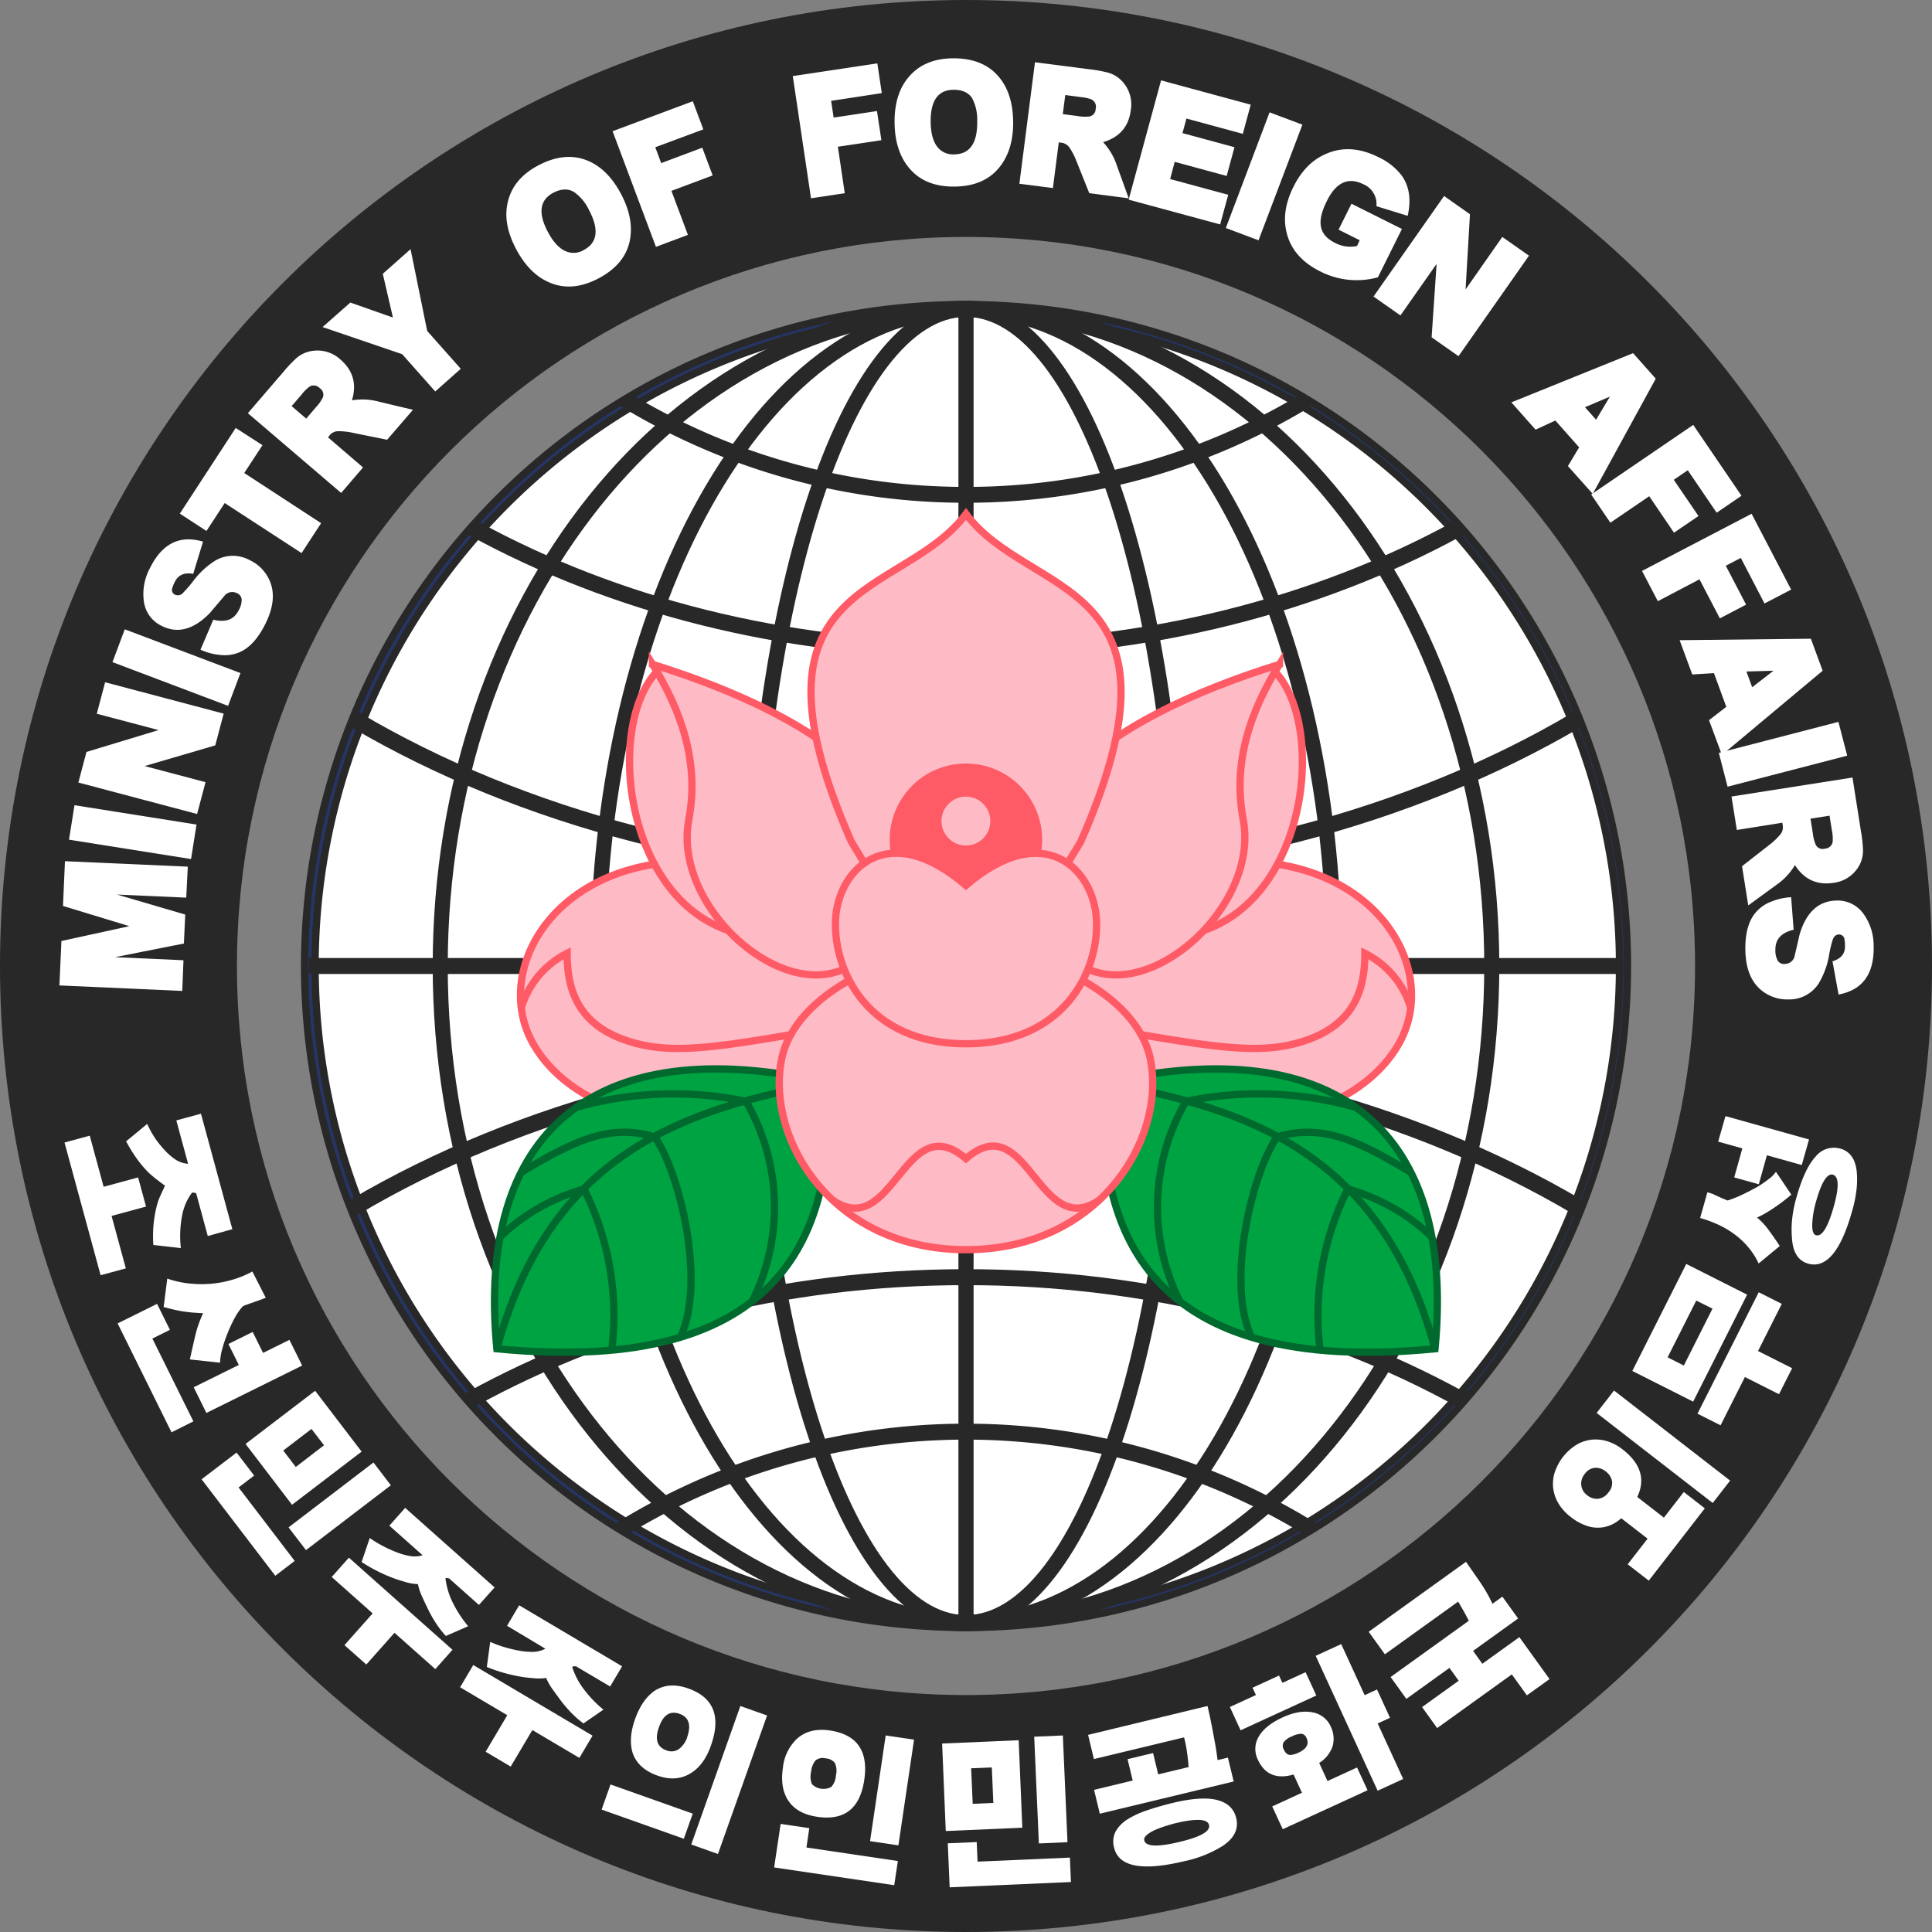 <svg xmlns="http://www.w3.org/2000/svg" viewBox="0 0 530 530"><rect x="0" y="0" width="530" height="530" fill="#808080" stroke="none"/><defs><style>.cls-1,.cls-10{fill:#fff;}.cls-1,.cls-2,.cls-3{stroke:#282828;stroke-miterlimit:15.12;}.cls-1,.cls-2,.cls-3,.cls-4,.cls-5,.cls-6,.cls-7,.cls-8{stroke-width:2px;}.cls-1{fill-rule:evenodd;}.cls-2{fill:#253566;}.cls-3,.cls-9{fill:#282828;}.cls-4{fill:#ffbbc5;}.cls-4,.cls-5,.cls-8{stroke:#ff5b67;}.cls-4,.cls-5{stroke-miterlimit:6.86;}.cls-5,.cls-7{fill:none;}.cls-6{fill:#00a342;}.cls-6,.cls-7{stroke:#00692e;}.cls-8{fill:#ff5b67;stroke-linejoin:round;}</style></defs><g id="레이어_2" data-name="레이어 2"><g id="레이어_1-2" data-name="레이어 1"><g id="Kemenlu"><g id="Ostiamare"><path class="cls-1" d="M265,84.75c99.61,0,180.36,80.7,180.36,180.25S364.61,445.25,265,445.25,84.64,364.55,84.64,265,165.39,84.75,265,84.75Z"/><path class="cls-2" d="M265,83.56a181.45,181.45,0,1,1-128.26,53.11A180.89,180.89,0,0,1,265,83.56Zm126.81,54.86A178.92,178.92,0,1,0,444.28,265a178.86,178.86,0,0,0-52.47-126.58Z"/><path class="cls-3" d="M265,446.44c-40.15,0-76.49-20.33-102.79-53.2S119.7,315.07,119.7,265s16.24-95.41,42.51-128.24S224.85,83.56,265,83.56v2.38c-39.5,0-75.27,20-101.17,52.39s-42,77.19-42,126.67,16,94.26,42,126.67S225.5,444.06,265,444.06Z"/><path class="cls-3" d="M265,83.56c40.15,0,76.49,20.33,102.79,53.2S410.3,214.93,410.3,265s-16.24,95.41-42.51,128.24-62.64,53.2-102.79,53.2v-2.38c39.5,0,75.27-20,101.17-52.39s42-77.19,42-126.67-16-94.26-42-126.67S304.5,85.94,265,85.94Z"/><path class="cls-3" d="M265,446.44c-56.39,0-102.1-81.23-102.1-181.44,0-50,11.37-95.28,29.75-128.08,18.48-33,44.06-53.36,72.35-53.36v2.38c-27.5,0-52.43,20-70.52,52.23C176.31,170.6,165.06,215.44,165.06,265c0,98.89,44.74,179.06,99.94,179.06v2.38Z"/><path class="cls-3" d="M265,83.56c28.3,0,53.87,20.39,72.35,53.36C355.73,169.72,367.1,215,367.1,265s-11.37,95.28-29.75,128.08c-18.48,33-44.05,53.36-72.35,53.36v-2.38c27.5,0,52.43-20,70.52-52.23,18.17-32.43,29.42-77.27,29.42-126.83s-11.25-94.4-29.42-126.83c-18.09-32.27-43-52.23-70.52-52.23Z"/><path class="cls-3" d="M265,446.44c-16.77,0-31.84-20.48-42.66-53.59C211.64,360.11,205,314.9,205,265s6.61-95.11,17.31-127.86C233.16,104,248.23,83.56,265,83.56v2.38c-15.76,0-30.13,19.87-40.63,52-10.62,32.49-17.18,77.41-17.18,127.06s6.56,94.56,17.18,127.06c10.5,32.13,24.87,52,40.63,52v2.38Z"/><path class="cls-3" d="M265,83.56c16.77,0,31.84,20.48,42.66,53.59C318.36,169.89,325,215.1,325,265s-6.61,95.11-17.31,127.86C296.84,426,281.77,446.44,265,446.44v-2.38c15.76,0,30.13-19.87,40.63-52,10.62-32.49,17.18-77.41,17.18-127.06s-6.56-94.56-17.18-127.06c-10.5-32.13-24.87-52-40.63-52V83.56Z"/><polygon class="cls-3" points="266.08 84.75 266.08 444.06 263.92 444.06 263.92 84.75 266.08 84.75"/><path class="cls-3" d="M358.64,110.92a180.64,180.64,0,0,1-93.64,26,180.64,180.64,0,0,1-93.64-26c.75-.46,1.51-.9,2.27-1.35a178.64,178.64,0,0,0,91.37,25,178.64,178.64,0,0,0,91.37-25c.76.45,1.52.89,2.27,1.35Z"/><path class="cls-3" d="M432.82,198.82C387.45,225.36,328.91,241.34,265,241.34s-122.45-16-167.82-42.52c.32-.81.66-1.61,1-2.41C143.13,223,201.37,239,265,239s121.87-16,166.83-42.56c.33.81.67,1.6,1,2.41Z"/><path class="cls-3" d="M400.55,146.1C362.24,167,315.48,179.29,265,179.29S167.76,167,129.45,146.1c.56-.63,1.12-1.27,1.69-1.9,37.83,20.61,84,32.72,133.86,32.72s96-12.11,133.86-32.72C399.43,144.83,400,145.47,400.55,146.1Z"/><path class="cls-3" d="M359.88,418.31a181.58,181.58,0,0,0-189.76,0l2.22,1.36a179.65,179.65,0,0,1,185.32,0Z"/><path class="cls-3" d="M433.3,329.92c-45.43-26.7-104.17-42.8-168.3-42.8s-122.87,16.1-168.3,42.8c.32.82.64,1.63,1,2.43,45-26.72,103.46-42.85,167.33-42.85s122.3,16.13,167.33,42.85C432.66,331.55,433,330.74,433.3,329.92Z"/><path class="cls-3" d="M401.46,382.87C363,361.66,315.88,349.17,265,349.17s-98,12.49-136.46,33.7c.55.64,1.12,1.26,1.68,1.9,38-20.92,84.53-33.22,134.78-33.22s96.77,12.3,134.78,33.22c.56-.64,1.13-1.26,1.68-1.9Z"/><polygon class="cls-3" points="85.72 263.81 444.28 263.81 444.28 266.19 85.72 266.19 85.72 263.81"/></g></g><g id="g48743"><g id="g48066"><g id="g1692-3"><g id="g1634-2"><g id="g1612-1"><path id="path1594-3" class="cls-4" d="M203.58,237.5c-48.12-8.23-70.39,27.29-56.92,49.52s52,27.29,79.92,14,36.88-53.13-22.77-63.49Z"/><path id="path1596-8" class="cls-5" d="M142.94,276.7a24.6,24.6,0,0,1,12.64-15.18c0,8.88,2.24,18.71,15.18,23.53,11.65,4.29,22.76,2.85,49.33-1.75"/><path id="path1575-1" class="cls-4" d="M180.58,183.84c-15.52,15.52-8.84,69.11,26.38,73C240.24,260.54,180.58,183.84,180.58,183.84Z"/><path id="path1573-6" class="cls-4" d="M179,182.25c48.84,15.18,83.48,40.75,61.25,75.67-16.32,25.76-56.39-6-51.31-33,3-15.82-2.05-29.9-9.94-42.69Z"/></g><g id="g1622-5"><path id="path1614-2" class="cls-4" d="M326.42,237.5c48.11-8.23,70.39,27.29,56.92,49.52s-52,27.29-79.92,14-36.88-53.13,22.77-63.49Z"/><path id="path1616-9" class="cls-5" d="M387.06,276.7a24.6,24.6,0,0,0-12.64-15.18c0,8.88-2.24,18.71-15.18,23.53-11.65,4.29-22.58,2.85-49.33-1.75"/><path id="path1618-9" class="cls-4" d="M349.38,183.84c15.55,15.52,8.88,69.11-26.34,73C289.76,260.54,349.38,183.84,349.38,183.84Z"/><path id="path1620-8" class="cls-4" d="M351,182.25c-48.84,15.18-83.49,40.75-61.25,75.67,16.32,25.76,56.39-6,51.31-33-3-15.82,2-29.9,9.94-42.69Z"/></g></g><g id="g1660-9"><g id="g1592-3"><path id="path1577-6" class="cls-6" d="M227,297c-64.51-14.61-96.39,14-90.69,73C215.65,377.76,229.57,337.15,227,297Z"/><path id="path1579-8" class="cls-7" d="M227,297c-38.67,7-76.08,19-90.69,73"/><path id="path1581-6" class="cls-7" d="M137.21,339.28a54.78,54.78,0,0,1,23-13.1,77.42,77.42,0,0,1,7.59,44.33"/><path id="path1583-2" class="cls-7" d="M143,321.59c14.19-8.5,24.17-13.47,36.58-9.71,6.71,9.3,14.27,39.69,7.06,55"/><path id="path1585-9" class="cls-7" d="M158.31,303.72a97.63,97.63,0,0,1,46.33-1.59,57.72,57.72,0,0,1,1.67,54.94"/></g><g id="g1646-3"><path id="path1636-2" class="cls-6" d="M302.93,297c64.7-14.61,96.42,14,90.73,73C314.35,377.76,300.42,337.15,302.93,297Z"/><path id="path1638-2" class="cls-7" d="M302.93,297c38.7,7,76.12,19,90.73,73"/><path id="path1640-1" class="cls-7" d="M392.75,339.28a54.46,54.46,0,0,0-23-13.1,77.42,77.42,0,0,0-7.59,44.33"/><path id="path1642-5" class="cls-7" d="M387,321.59c-14.19-8.5-24.17-13.47-36.62-9.71-6.68,9.3-14.23,39.69-7.06,55"/><path id="path1644-2" class="cls-7" d="M371.69,303.72a97.67,97.67,0,0,0-46.34-1.59,57.74,57.74,0,0,0-1.67,54.94"/></g></g><path id="path1565-2" class="cls-4" d="M214.36,290.82c3.53-18.6,31.08-30.59,50.62-30.59s47.09,12,50.66,30.59c4.17,22.08-14.38,52-50.66,52S210.15,312.9,214.36,290.82Z"/><path id="path1569-3" class="cls-5" d="M228.4,329.22c16.73,11.38,19.69-25.8,36.58-11.38,16.89-14.61,19.88,22.76,36.58,11.38"/><path id="path1598-9" class="cls-4" d="M233.56,230.94C201.49,158.08,247.49,164.45,265,141c17.49,23.45,63.52,17.08,31.46,89.94L265,282.62Z"/><circle id="path1602-3" class="cls-8" cx="264.98" cy="230.37" r="19.92"/><path id="path1561-3" class="cls-4" d="M229.2,252.45c.6-14,14.34-28,35.78-9.56,21.48-18.41,35.18-4.4,35.82,9.56s-8.88,33.89-35.82,33.89S228.66,266.42,229.2,252.45Z"/><circle id="circle1604-4" class="cls-4" cx="264.98" cy="225.24" r="7.7"/></g></g></g><path class="cls-9" d="M530,265c0,146.36-118.64,265-265,265S0,411.36,0,265,118.64,0,265,0,530,118.64,530,265ZM265,65C154.54,65,65,154.54,65,265s89.54,200,200,200,200-89.54,200-200S375.46,65,265,65Z"/><path class="cls-10" d="M27.6,349.83l-9.9-36.4,6.92-1.88,9.9,36.4Zm-3-14.63-2.18-8L37.89,323l2.17,8Zm25,7.18-7.53-.85a35.45,35.45,0,0,1,.06-5.67,33.09,33.09,0,0,1,.89-5.1,15,15,0,0,1,.91-2.6l1.33-2.9c-1.29-.93-2.33-1.72-3.12-2.38s-1.28-1.1-1.49-1.31a31.57,31.57,0,0,1-3-3.55,42.32,42.32,0,0,1-3.05-4.92l5.78-4.78a26.53,26.53,0,0,0,2.3,4.12,26,26,0,0,0,2.64,3.23,15.5,15.5,0,0,0,3.08,2.59,7.37,7.37,0,0,0,3.2,1l-3.23-11.9,6.76-1.84,8.61,31.68L57,339.08,53.8,327.3a1.88,1.88,0,0,1-.52-.1,1.39,1.39,0,0,0-.63,0,15.32,15.32,0,0,0-2.72,6.39,31,31,0,0,0-.49,4.41A29.88,29.88,0,0,0,49.61,342.38Z"/><path class="cls-10" d="M43.09,357.69l3.53,7.13L41.8,367.2l11.25,22.72-6,3L32.27,363.05Zm9,15.24q.72-3.29,1.44-6.39a31.36,31.36,0,0,1,2.2-6.3q-1.6-.06-3-.18c-.9-.08-1.77-.19-2.6-.32s-1.67-.3-2.52-.5-1.76-.43-2.72-.69l1-7.8a26.68,26.68,0,0,0,6.29,1.37,31.8,31.8,0,0,0,6.25,0,30.44,30.44,0,0,0,5.8-1.2,26.65,26.65,0,0,0,5-2.11L72.9,356c-.26.12-.68.29-1.26.5l-1.86.66-1.85.65a12.68,12.68,0,0,0-1.3.52,15.53,15.53,0,0,0-2.17,3.09,37.11,37.11,0,0,0-2,4.25,35.52,35.52,0,0,0-1.51,4.46,14.33,14.33,0,0,0-.57,3.69Zm27.31-5.37,3.49,7.05-26.27,13-3.48-7.05ZM68,379.47l-5.34-10.78,6.66-3.3,5.34,10.78Z"/><path class="cls-10" d="M64.9,398.48l4.82,6.31-4.27,3.26L80.84,428.2l-5.32,4.07L55.3,405.81ZM80.11,412.8,67.36,396.11l19.09-14.58L99.2,398.22Zm8.78-16.33L85.45,392l-7.75,5.92,3.44,4.51Zm13.56,4.73,4.77,6.25L83.94,425.24,79.16,419Z"/><path class="cls-10" d="M119.42,457.88,91,432.61l4.71-5.3,28.42,25.27Zm-14-18.87,6,5.31-10.93,12.3-6-5.31Zm23,7.11-6.11,2.67a26.87,26.87,0,0,1-2.62-3.36,35.31,35.31,0,0,1-2.32-4.08c-.61-1.26-1.15-2.43-1.64-3.5a15,15,0,0,1-1.08-3.28,13.71,13.71,0,0,1-3-.46c-.89-.26-1.8-.53-2.73-.82a44.11,44.11,0,0,1-9.72-4.79l2.23-6.58a32.06,32.06,0,0,0,3.52,2.15c1.14.6,2.31,1.13,3.49,1.61a18.67,18.67,0,0,0,4.17,1.2,7.4,7.4,0,0,0,3.32-.24l-9.12-8.11,4.34-4.88,24.53,21.82-4.29,4.81-8.25-7.34a.18.18,0,0,1-.28,0c-.1-.09-.32-.07-.66,0a20.19,20.19,0,0,0,1.61,5.86A31.81,31.81,0,0,0,128.44,446.12Z"/><path class="cls-10" d="M158.94,482.24l-32.72-19.38,3.61-6.1,32.72,19.38Zm-17.33-15.85,6.88,4.07-8.39,14.16-6.88-4.07ZM165.54,469l-5.49,3.79a28.72,28.72,0,0,1-3.21-2.8,37.16,37.16,0,0,1-3.06-3.56c-.83-1.13-1.59-2.17-2.27-3.12a15.46,15.46,0,0,1-1.68-3,13.63,13.63,0,0,1-3,.11c-.92-.08-1.86-.17-2.83-.28a44.48,44.48,0,0,1-10.45-2.84l.93-6.89a31,31,0,0,0,3.87,1.44c1.23.36,2.48.67,3.73.91a19.47,19.47,0,0,0,4.32.39,7.6,7.6,0,0,0,3.21-.87L139.09,446l3.33-5.62,28.24,16.73-3.28,5.54-9.5-5.62c-.08.12-.17.15-.28.08s-.32,0-.63.18a20.32,20.32,0,0,0,2.7,5.44A31.92,31.92,0,0,0,165.54,469Z"/><path class="cls-10" d="M187.59,504.42l-22.55-8,2.44-6.89,22.56,8ZM195,478.93q-1.86,5.26-5.48,7.49-4,2.5-9.14.68-5.34-1.89-6.82-6.2-1.24-4,.67-9.34t5.33-7.72q3.92-2.54,9.22-.66Q199.31,466.9,195,478.93Zm-6.52-2.31q1.81-5.1-2.08-6.48t-5.65,3.73c-1.17,3.3-.48,5.4,2.09,6.31a3.56,3.56,0,0,0,3.74-.64A7,7,0,0,0,188.52,476.62ZM203.1,468l7.33,2.6-13.47,38-7.33-2.6Z"/><path class="cls-10" d="M214.15,500.35l7.86,1.16-.78,5.31,25.08,3.71-1,6.63-32.94-4.87Zm22.94-12.07q-1.74,11.78-12.88,10.12-5.82-.86-8.16-4.76-2.06-3.39-1.28-8.66a12.69,12.69,0,0,1,3.87-8q3.45-3.09,9.06-2.26Q238.85,476.42,237.09,488.28Zm-7.78-1.2a5.35,5.35,0,0,0-.27-3.43,3.39,3.39,0,0,0-2.55-1.28,3.15,3.15,0,0,0-2.77.56,5.62,5.62,0,0,0-1.21,3.15,5.33,5.33,0,0,0,.24,3.38,4.48,4.48,0,0,0,5.32.72A5.11,5.11,0,0,0,229.31,487.08Zm13.66-11,7.78,1.15-4.29,29-7.78-1.15Z"/><path class="cls-10" d="M280.45,501.39l-21,.91-1-24,21-.91ZM260,505.67l7.94-.34.23,5.37,25.33-1.11.29,6.7-33.27,1.45Zm12.08-20.82-5.67.24.43,9.75,5.66-.25Zm11.63-8.42,7.86-.34,1.27,29.27-7.85.35Z"/><path class="cls-10" d="M326.29,488.58c0-.5,0-1.23-.09-2.21s-.14-2-.26-3.18-.27-2.32-.46-3.49a29.72,29.72,0,0,0-.66-3.09l-24.73,5.95-1.6-6.64L331.25,468c.35,1.48.71,3.11,1.06,4.89s.68,3.55,1,5.28.53,3.34.73,4.84.31,2.7.36,3.6Zm12.14.13-36.72,8.84L300.13,491l36.72-8.84Zm.72,10.13q1,4.34-3.68,7.51a32.45,32.45,0,0,1-10.64,4.24q-17.31,4.13-19.19-3.69a6.1,6.1,0,0,1,.45-4.55,9.57,9.57,0,0,1,3.32-3.32,24.56,24.56,0,0,1,5.27-2.41c2-.69,4.14-1.3,6.34-1.86q8.28-2.08,12.74-1T339.15,498.84ZM319,492.06l-7,1.68-2.68-11.15,7-1.68Zm12.67,8.58q-.62-2.55-9.35-.45c-.3.07-.74.19-1.3.36s-1.18.35-1.83.57-1.32.47-2,.74a11.23,11.23,0,0,0-1.77.92,4.83,4.83,0,0,0-1.2,1,1.24,1.24,0,0,0-.32,1.09q.63,2.59,9.65.42Q332.29,503.23,331.67,500.64Z"/><path class="cls-10" d="M361.1,465.13l-20.77,9.54-2.94-6.4,7.15-3.28-.94-2,7.27-3.34.93,2,6.36-2.92Zm-5.8,21.54q-7.35,2.32-10.22-3.92a6.58,6.58,0,0,1,.11-6.15q1.74-3.21,6.7-5.49,4.73-2.16,8.43-1.31a6.68,6.68,0,0,1,4.77,3.91,7.62,7.62,0,0,1,.47,5.36,8.67,8.67,0,0,1-3.82,4.64Zm19.86,4.44L351.89,501.8,349,495.55l23.27-10.68Zm-16.73-14.3a1.78,1.78,0,0,0-1.37-1.19,6,6,0,0,0-2.75.77A4.85,4.85,0,0,0,352.1,478a2.1,2.1,0,0,0,.11,2q.66,1.44,1.8,1.44a6.72,6.72,0,0,0,2.29-.67C358.46,479.73,359.17,478.42,358.43,476.81Zm7.34,15.26-7,3.23-5.15-11.21,7-3.23Zm-4.84-37.83,7-3.22,17,37-7,3.23Zm11.72,21-3.57-7.77,8.67-4,3.57,7.77Z"/><path class="cls-10" d="M404.6,448.92a20.59,20.59,0,0,0-1.71-4.4q-1.22-2.38-2.88-5.15l-20.1,14.45-4.44-6.18,26.69-19.19,3.29,4.72c.87,1.25,1.61,2.41,2.24,3.48s1.2,2.17,1.72,3.31,1.1,2.56,1.75,4.25ZM416.46,444,385.8,466.05l-4.32-6L412.15,438Zm.34,5.11,8.28,11.51-6.21,4.46-4.14-5.75-20.48,14.73-4.14-5.76ZM394,452.52l6.49-4.67,6.72,9.35-6.48,4.67Z"/><path class="cls-10" d="M445.18,397.66c3,2.33,4.68,4.88,5,7.62s-.77,5.76-3.32,9a14.76,14.76,0,0,1-3.17,3.06,9.47,9.47,0,0,1-3.77,1.61,9.24,9.24,0,0,1-4.33-.28,14.5,14.5,0,0,1-4.76-2.58,13.06,13.06,0,0,1-3.26-3.59,10.69,10.69,0,0,1-1.47-4.13,10.44,10.44,0,0,1,.38-4.38,14.24,14.24,0,0,1,5.89-7.59,10.36,10.36,0,0,1,4.14-1.44,10.69,10.69,0,0,1,4.36.4A13.17,13.17,0,0,1,445.18,397.66Zm-4.67,6a4.32,4.32,0,0,0-3-1,3.86,3.86,0,0,0-2.8,1.72,4.06,4.06,0,0,0-.92,3.08,4,4,0,0,0,1.63,2.74,4.18,4.18,0,0,0,3,.95,4,4,0,0,0,2.8-1.72,3.86,3.86,0,0,0,1-3.14A4.39,4.39,0,0,0,440.51,403.67ZM438,387.61l4.77-6.15,31.85,24.71-4.77,6.14ZM457,426l-15.85-12.3,4.47-5.77,15.89,12.32Zm-4.7,7.61-5.78-4.48,15.39-19.83,5.77,4.48Z"/><path class="cls-10" d="M464.48,384.51l-16.69-8.42,14.8-29.35,16.69,8.42Zm.85-27.73-7.86,15.58,4.45,2.24L469.78,359Zm23.46.91L472,391l-6.33-3.19,16.8-33.31Zm-14.92,17.64,3.6-7.13,14.16,7.14-3.6,7.13Z"/><path class="cls-10" d="M487.19,321.45l4.22,6.27c-.54.47-1.19,1-1.93,1.58s-1.53,1.16-2.36,1.73-1.68,1.12-2.56,1.64A19.9,19.9,0,0,1,482,334a19.33,19.33,0,0,1,3.38,3.69c1,1.35,1.92,2.73,2.87,4.12l-5.81,4.8a19.65,19.65,0,0,0-2.92-4.56,22.12,22.12,0,0,0-3.79-3.52,25.18,25.18,0,0,0-4.44-2.6,33.07,33.07,0,0,0-4.9-1.8l2-7.07,1,.31a8.41,8.41,0,0,1,1.33.58l1.75.78,1.44.6a29.81,29.81,0,0,0,3.85-1.51c1.27-.6,2.58-1.27,3.92-2s2.56-1.64,3.49-2.34A8.61,8.61,0,0,0,487.19,321.45Zm-15.85-8.27,2-7,22.93,6.41-2,7Zm14.5-.31-3.35,12L475.74,323l3.36-12Zm19,2.22c2.73.77,4.24,3,4.54,6.59a24.07,24.07,0,0,1-.13,5,35.83,35.83,0,0,1-1.22,5.75q-4.62,16.29-12,14.22-4.1-1.15-4.45-7.05a27.11,27.11,0,0,1,.06-5.23,34.45,34.45,0,0,1,1.26-6.18q2.22-7.77,5.21-10.95A6.4,6.4,0,0,1,504.81,315.09Zm-2,7.16q-2.4-.66-4.66,7.4a30.22,30.22,0,0,0-.7,3,25.05,25.05,0,0,0-.31,2.79c-.13,2,.21,3.18,1,3.41q2.48.69,4.88-7.87Q505.3,323,502.81,322.25Z"/><path class="cls-10" d="M51.09,246.25l-19-.85,18.72,5.49-.36,7.94-18.92,3.75,18.8.84L50,271.84l-33.7-1.51.55-12.19,18.63-4.07-18.2-5.54.54-12.28,33.7,1.5Z"/><path class="cls-10" d="M52.41,235.66l-33.48-5.31,1.5-9.46,33.48,5.31Z"/><path class="cls-10" d="M59.05,204.48l-19.37,5.67,16.7,4.42-2.31,8.73L21.5,214.67l2.22-8.39,19.78-6-16.95-4.48,2.29-8.64,32.52,8.61Z"/><path class="cls-10" d="M62.57,193.64l-31.72-12,3.38-9,31.73,12Z"/><path class="cls-10" d="M72.91,170.92q-3,6.18-7.18,8a10.44,10.44,0,0,1-5.33.75A16.68,16.68,0,0,1,55,178.23L58.51,170c3.38.84,5.7,0,7-2.64a5.55,5.55,0,0,0,.78-3,2.08,2.08,0,0,0-1.39-1.68,2.72,2.72,0,0,0-3.35.8c-1.33,1.56-2.64,3.1-3.93,4.64Q51,174.95,44.5,171.77a8.68,8.68,0,0,1-5.06-7A14.84,14.84,0,0,1,41.06,156q5-10.29,14.64-7.41L53,157.42c-2.4-.43-4.06.28-5,2.13a10,10,0,0,0-.78,1.91,1.44,1.44,0,0,0,.84,1.7,1.87,1.87,0,0,0,2.19-.56,34,34,0,0,0,2.88-3.37,22.68,22.68,0,0,1,6-5.49,9.56,9.56,0,0,1,9.32-.1,11,11,0,0,1,5,4.61Q76.49,163.55,72.91,170.92Z"/><path class="cls-10" d="M67,129.76l21.09,13.76-5.36,8.21L61.64,138l-5,7.66-7.31-4.76,15.33-23.5L72,122.13Z"/><path class="cls-10" d="M106.19,120.64l-9.26-1.88a18.87,18.87,0,0,0-4.3-.47,3.06,3.06,0,0,0-2.17,1.08L90,120l9.59,8.23-6,7L68,113.35,77.76,102a35.62,35.62,0,0,1,3.58-3.78,8.47,8.47,0,0,1,4.69-2,9.26,9.26,0,0,1,7.34,2.39q5.22,4.49,3.18,11.22a17.15,17.15,0,0,1,7.34.35l9.4,2.24ZM82.69,108.3,80,111.4l4,3.44,2.65-3.1a11,11,0,0,0,1.9-2.68,2.1,2.1,0,0,0-.8-2.55,2.27,2.27,0,0,0-2.75-.5A10.57,10.57,0,0,0,82.69,108.3Z"/><path class="cls-10" d="M117.19,90.79l9.21,10.38-7,6.22-9.07-10.22L88.49,89.72,96.11,83l11.68,4.11-2.78-12,7.62-6.76Z"/><path class="cls-10" d="M164.36,76.28q-7.28,3.9-13.52,1.26-5.51-2.27-9.14-9-3.81-7.08-2.42-13,1.42-6.42,8.24-10.09,7.3-3.91,13.51-1.45,5.58,2.22,9.26,9.07t2.49,12.91Q171.48,72.45,164.36,76.28ZM151.72,52.92q-5.57,3-1.34,10.86,2.12,3.94,4.75,5.11a5.37,5.37,0,0,0,5-.3q5.69-3,1.43-11a12.37,12.37,0,0,0-4.22-5C155.69,51.69,153.81,51.8,151.72,52.92Z"/><path class="cls-10" d="M179.76,40.39l1.62,4.35,11.27-4.22,2.85,7.6-11.31,4.24,4.52,12.07-8.77,3.29L168.05,36l22-8.23,2.89,7.72Z"/><path class="cls-10" d="M228,27.66l.69,4.59,11.89-1.79,1.21,8-11.94,1.79L231.74,53l-9.26,1.39-5-33.52,23.2-3.49,1.22,8.16Z"/><path class="cls-10" d="M262,51.18q-8.25.14-12.59-5.08-3.85-4.55-4-12.23c-.09-5.35,1.19-9.59,3.83-12.69q4.22-5.05,11.95-5.18,8.3-.13,12.67,4.91,3.94,4.53,4.07,12.31t-3.71,12.6Q270.07,51.06,262,51.18Zm-.52-26.55q-6.32.11-6.17,9,.08,4.47,1.87,6.72a5.45,5.45,0,0,0,4.59,2q6.45-.11,6.3-9.09a12.49,12.49,0,0,0-1.44-6.42Q265.05,24.57,261.48,24.63Z"/><path class="cls-10" d="M298.82,53l-3.51-8.77a18.27,18.27,0,0,0-2-3.85,3.06,3.06,0,0,0-2.09-1.22l-.77-.1-1.61,12.53-9.2-1.18,4.28-33.33L298.81,19a35.91,35.91,0,0,1,5.13.92,8.39,8.39,0,0,1,4.27,2.8,9.26,9.26,0,0,1,2,7.46Q309.37,37,302.61,39a17.19,17.19,0,0,1,3.74,6.32l3.29,9.09Zm-2.59-26.41-4-.52-.68,5.24,4.05.52a11.28,11.28,0,0,0,3.28.12,2.11,2.11,0,0,0,1.69-2.08,2.24,2.24,0,0,0-1.1-2.57A10.72,10.72,0,0,0,296.23,26.62Z"/><path class="cls-10" d="M309.62,54.77l8.89-32.72,24.59,6.67-2.16,8-15.47-4.2-1.08,4,14.26,3.87-2.14,7.88-14.26-3.87L321,49.12l15.93,4.32-2.21,8.13Z"/><path class="cls-10" d="M336.28,62.55l12-31.73,9,3.38L345.25,65.92Z"/><path class="cls-10" d="M362.18,74.46q-7.38-3.69-9.13-10.28-1.67-6.08,1.81-13,3.27-6.54,8.84-8.94,6.72-3,14.45.88A17.17,17.17,0,0,1,384.41,48q3.29,4.48,1.75,11.21l-8.57-2.65a5.87,5.87,0,0,0-3.55-6Q367.8,47.44,364,55.13q-2.18,4.34-1.62,7.07c.34,1.83,1.59,3.29,3.77,4.38a8.83,8.83,0,0,0,6.13.9L373,65.9l-5.8-2.9,3.55-7.11,13.84,6.92L378,76.07A21.93,21.93,0,0,1,362.18,74.46Z"/><path class="cls-10" d="M392.73,92.53l1.37-20.14-9.92,14.14-7.39-5.18,19.36-27.58,7.1,5-1.2,20.63L412.12,65l7.32,5.14L400.11,97.71Z"/><path class="cls-10" d="M430.12,127.86l3.08-5.14-6.53-7.36-5.42,2.51-6.64-7.49L448,96.88l6.22,7-17.29,31.6Zm11.52-19.06-6.84,2.91,3.05,3.43Z"/><path class="cls-10" d="M463,129l-3.84,2.62,6.78,9.94-6.72,4.57-6.79-10-10.66,7.26-5.27-7.74,28-19.09L477.74,136l-6.82,4.65Z"/><path class="cls-10" d="M477.55,153.05l-4.12,2.15L479,165.87l-7.2,3.76-5.59-10.71-11.42,6-4.34-8.3,30.06-15.68,10.85,20.8-7.31,3.81Z"/><path class="cls-10" d="M468.83,197.56l4.74-3.66-3.39-9.24-5.95.36-3.46-9.4,36-.4L500,184l-27.63,23.1ZM486.52,184l-7.43.21,1.58,4.31Z"/><path class="cls-10" d="M471.52,206.53l32.81-8.5,2.41,9.27-32.82,8.51Z"/><path class="cls-10" d="M477.89,237.63l7.44-5.82a18.25,18.25,0,0,0,3.14-3,3.06,3.06,0,0,0,.59-2.36l-.12-.76-12.48,2L475,218.51l33.19-5.21,2.33,14.81a34.19,34.19,0,0,1,.55,5.18,8.41,8.41,0,0,1-1.49,4.89,9.3,9.3,0,0,1-6.59,4q-6.79,1.06-10.59-4.86a17.27,17.27,0,0,1-5,5.36l-7.81,5.7Zm24.64-9.87-.64-4-5.22.82.63,4a11.56,11.56,0,0,0,.81,3.18,2.11,2.11,0,0,0,2.47,1.05,2.28,2.28,0,0,0,2.16-1.78A11,11,0,0,0,502.53,227.76Z"/><path class="cls-10" d="M478.8,260.81q-.15-6.87,2.73-10.37a10.44,10.44,0,0,1,4.4-3.11,16.73,16.73,0,0,1,5.43-1.2l.68,8.92c-3.39.8-5.06,2.64-5,5.53a5.6,5.6,0,0,0,.67,3,2.06,2.06,0,0,0,2,.85,2.73,2.73,0,0,0,2.62-2.25q.71-3,1.37-5.92,2.71-9,10-9.21a8.68,8.68,0,0,1,7.69,3.91,14.77,14.77,0,0,1,2.6,8.58q.27,11.43-9.62,13.29l-1.67-9.12c2.33-.71,3.48-2.1,3.43-4.16a9.82,9.82,0,0,0-.18-2.06,1.45,1.45,0,0,0-1.53-1.13q-1.15,0-1.68,1.5a31.67,31.67,0,0,0-1,4.32,22.6,22.6,0,0,1-2.84,7.63,9.57,9.57,0,0,1-8.24,4.36,11.14,11.14,0,0,1-6.53-1.83Q479,269,478.8,260.81Z"/></g></g></svg>